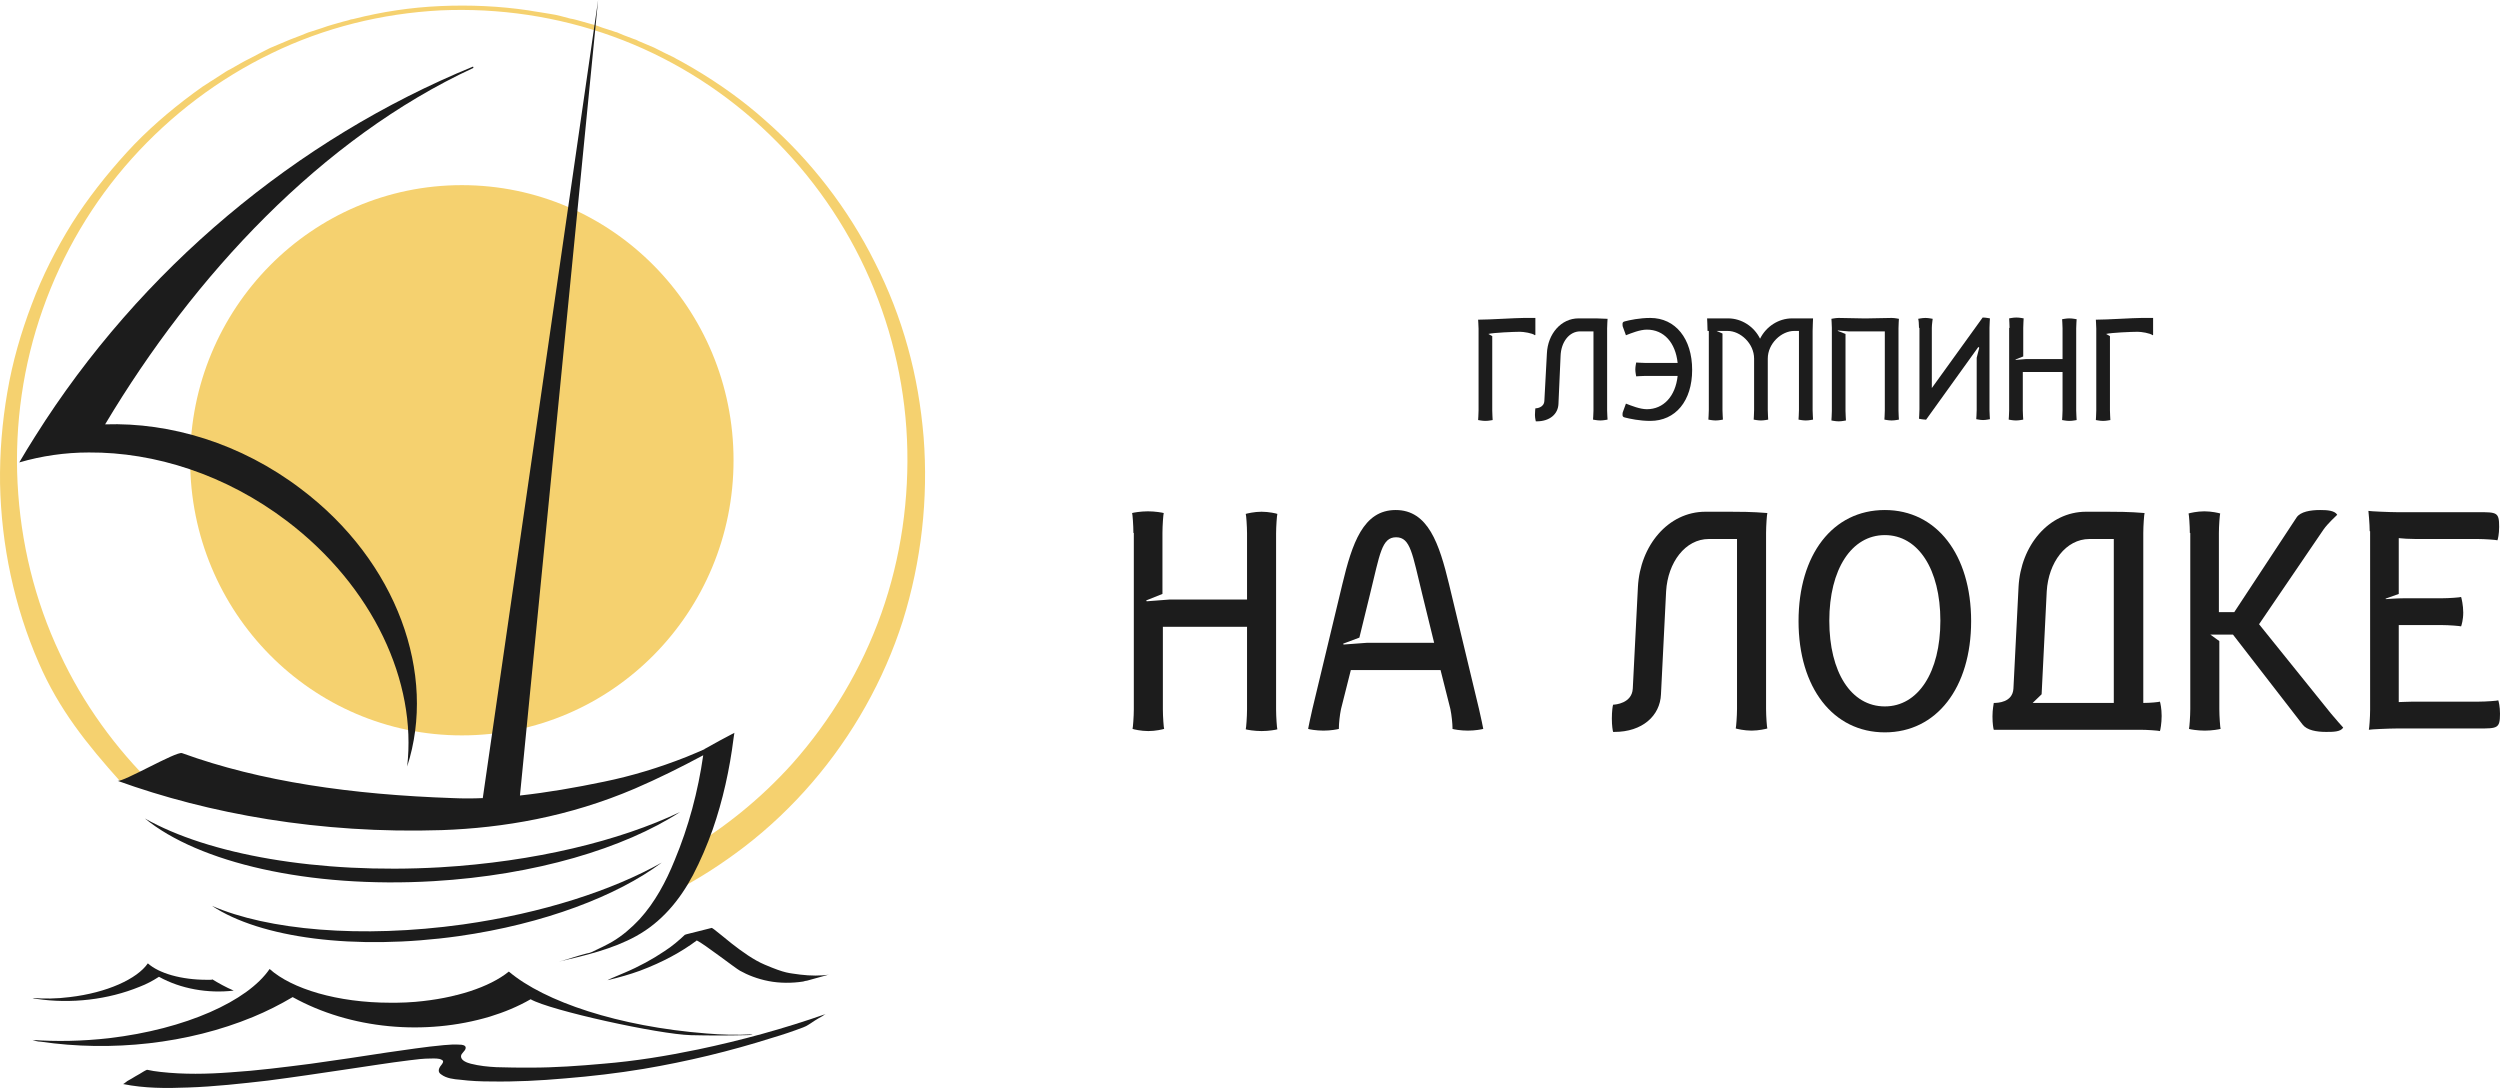 <?xml version="1.0" encoding="UTF-8"?> <svg xmlns="http://www.w3.org/2000/svg" width="108" height="47" viewBox="0 0 108 47" fill="none"><g clip-path="url(#clip0_513_11047)"><path d="M48.963 23.023C48.963 22.705 48.926 22.201 48.907 22.163C48.963 22.145 49.276 22.089 49.59 22.089C49.904 22.089 50.218 22.145 50.273 22.163C50.254 22.219 50.218 22.705 50.218 23.023V25.658L49.516 25.938L49.535 25.976L50.513 25.901H53.872V23.042C53.872 22.724 53.835 22.238 53.816 22.201C53.872 22.182 54.185 22.107 54.499 22.107C54.813 22.107 55.145 22.182 55.182 22.201C55.163 22.257 55.127 22.743 55.127 23.042V30.648C55.127 30.965 55.163 31.47 55.182 31.507C55.127 31.526 54.813 31.582 54.499 31.582C54.185 31.582 53.872 31.526 53.816 31.507C53.835 31.451 53.872 30.965 53.872 30.648V27.078H50.236V30.648C50.236 30.965 50.273 31.451 50.291 31.488C50.236 31.507 49.922 31.582 49.608 31.582C49.295 31.582 48.963 31.507 48.926 31.488C48.944 31.432 48.981 30.947 48.981 30.648V23.023H48.963Z" fill="#1C1C1C"></path><path d="M57.987 25.247C58.412 23.471 58.891 22.033 60.294 22.033C61.697 22.033 62.176 23.49 62.601 25.247L63.893 30.629C63.967 30.928 64.077 31.488 64.077 31.488C64.022 31.507 63.727 31.563 63.413 31.563C63.099 31.563 62.785 31.507 62.748 31.488V31.432C62.748 31.283 62.712 30.89 62.656 30.629L62.232 28.947H58.356L57.932 30.629C57.876 30.89 57.84 31.264 57.84 31.432V31.488C57.784 31.507 57.489 31.563 57.175 31.563C56.861 31.563 56.548 31.507 56.511 31.488C56.511 31.488 56.621 30.928 56.695 30.629L57.987 25.247ZM58.024 27.807L58.042 27.844L59.039 27.77H61.955L61.438 25.658C61.014 23.939 60.94 23.21 60.312 23.21C59.685 23.21 59.611 23.939 59.187 25.658L58.725 27.545L58.024 27.807Z" fill="#1C1C1C"></path><path d="M69.687 30.442C69.779 30.442 70.499 30.386 70.536 29.75L70.758 25.359C70.85 23.565 72.068 22.107 73.674 22.107H74.725C75.076 22.107 75.704 22.107 76.349 22.163C76.331 22.219 76.294 22.705 76.294 23.023V30.629C76.294 30.947 76.331 31.432 76.349 31.47C76.294 31.488 75.98 31.563 75.667 31.563C75.353 31.563 75.039 31.488 74.984 31.47C75.002 31.414 75.039 30.928 75.039 30.629V23.285H73.821C72.806 23.285 72.049 24.294 71.976 25.546L71.754 29.993C71.717 30.928 70.942 31.619 69.743 31.619H69.687C69.669 31.563 69.632 31.358 69.632 31.04C69.632 30.722 69.669 30.479 69.687 30.442Z" fill="#1C1C1C"></path><path d="M81.425 22.033C83.658 22.033 85.153 23.957 85.153 26.835C85.153 29.713 83.658 31.638 81.425 31.638C79.192 31.638 77.697 29.713 77.697 26.835C77.697 23.957 79.174 22.033 81.425 22.033ZM81.425 30.517C82.865 30.517 83.824 29.04 83.824 26.817C83.824 24.593 82.865 23.116 81.425 23.116C79.986 23.116 79.026 24.593 79.026 26.817C79.026 29.04 79.967 30.517 81.425 30.517Z" fill="#1C1C1C"></path><path d="M86.131 30.367C86.297 30.367 86.943 30.349 86.98 29.75L87.201 25.359C87.293 23.565 88.511 22.107 90.117 22.107H91.021C91.372 22.107 91.999 22.107 92.645 22.163C92.627 22.219 92.59 22.705 92.59 23.023V30.367C92.903 30.367 93.254 30.33 93.309 30.311C93.328 30.367 93.383 30.61 93.383 30.928C93.383 31.245 93.328 31.544 93.309 31.582C93.254 31.563 92.774 31.526 92.461 31.526H86.241H86.131C86.112 31.47 86.075 31.264 86.075 30.947C86.075 30.629 86.131 30.405 86.131 30.367ZM87.81 30.367H91.316V23.285H90.264C89.249 23.285 88.493 24.294 88.419 25.546L88.198 29.993L87.81 30.367Z" fill="#1C1C1C"></path><path d="M94.601 23.023C94.601 22.705 94.564 22.22 94.546 22.182C94.601 22.163 94.915 22.089 95.229 22.089C95.543 22.089 95.856 22.163 95.912 22.182C95.893 22.238 95.856 22.724 95.856 23.023V26.443H96.521L99.215 22.35C99.381 22.107 99.806 22.033 100.23 22.033C100.525 22.033 100.857 22.051 100.968 22.238C100.913 22.294 100.562 22.612 100.378 22.873L97.591 26.966L100.691 30.816C100.894 31.059 101.19 31.395 101.227 31.432C101.116 31.619 100.784 31.619 100.488 31.619C100.064 31.619 99.658 31.544 99.473 31.302L96.465 27.415H95.487L95.875 27.695V30.629C95.875 30.947 95.912 31.451 95.93 31.488C95.875 31.507 95.561 31.563 95.247 31.563C94.933 31.563 94.601 31.507 94.564 31.488C94.583 31.432 94.62 30.947 94.62 30.629V23.023H94.601Z" fill="#1C1C1C"></path><path d="M102.371 22.948C102.371 22.631 102.315 22.07 102.315 22.07C102.371 22.089 103.238 22.126 103.533 22.126H107.04C107.87 22.126 107.963 22.126 107.963 22.761C107.963 23.079 107.907 23.303 107.889 23.341C107.833 23.322 107.354 23.285 107.04 23.285H104.364C104.106 23.285 103.755 23.266 103.626 23.247V25.658L103.054 25.863L103.072 25.882C103.072 25.882 103.552 25.845 103.866 25.845H105.49C105.803 25.845 106.283 25.808 106.32 25.789C106.339 25.845 106.412 26.144 106.412 26.462C106.412 26.779 106.339 27.003 106.32 27.059C106.265 27.041 105.785 27.003 105.49 27.003H103.626V30.33C103.755 30.33 104.013 30.311 104.235 30.311H107.077C107.391 30.311 107.889 30.274 107.926 30.255C107.944 30.311 108 30.517 108 30.834C108 31.47 107.889 31.47 107.077 31.47H103.552C103.238 31.47 102.389 31.507 102.334 31.526C102.352 31.47 102.389 30.984 102.389 30.666V22.948H102.371Z" fill="#1C1C1C"></path><path d="M63.874 14.203C63.874 14.053 63.855 13.885 63.855 13.81H63.874C64.335 13.81 65.48 13.735 65.83 13.735H66.328V14.464L66.31 14.483C66.199 14.389 65.812 14.333 65.664 14.333C65.406 14.333 64.501 14.371 64.298 14.427L64.465 14.52V17.735C64.465 17.884 64.483 18.108 64.483 18.146C64.465 18.146 64.317 18.183 64.169 18.183C64.022 18.183 63.874 18.146 63.855 18.146C63.855 18.127 63.874 17.884 63.874 17.735V14.203Z" fill="#1C1C1C"></path><path d="M66.328 17.641C66.365 17.641 66.697 17.622 66.716 17.323L66.826 15.268C66.863 14.427 67.435 13.754 68.192 13.754H68.69C68.856 13.754 69.152 13.754 69.447 13.773C69.447 13.791 69.428 14.034 69.428 14.184V17.735C69.428 17.884 69.447 18.108 69.447 18.127C69.428 18.127 69.281 18.164 69.133 18.164C68.986 18.164 68.838 18.127 68.819 18.127C68.819 18.108 68.838 17.884 68.838 17.735V14.315H68.266C67.786 14.315 67.435 14.782 67.417 15.38L67.325 17.454C67.306 17.884 66.956 18.202 66.383 18.202H66.347C66.347 18.183 66.31 18.071 66.31 17.921C66.31 17.772 66.328 17.66 66.328 17.641Z" fill="#1C1C1C"></path><path d="M71.292 18.183C70.831 18.183 70.406 18.09 70.185 18.034C70.111 18.015 70.093 17.977 70.093 17.921C70.093 17.884 70.093 17.828 70.111 17.791L70.24 17.436C70.48 17.529 70.849 17.678 71.145 17.678C71.864 17.678 72.381 17.118 72.474 16.239H71.089C70.942 16.239 70.72 16.258 70.683 16.258C70.683 16.239 70.646 16.09 70.646 15.959C70.646 15.828 70.683 15.679 70.683 15.66C70.702 15.66 70.942 15.679 71.089 15.679H72.474C72.381 14.8 71.883 14.24 71.145 14.24C70.849 14.24 70.48 14.389 70.24 14.483L70.111 14.128C70.093 14.09 70.093 14.034 70.093 13.997C70.093 13.941 70.111 13.903 70.185 13.885C70.388 13.829 70.831 13.735 71.292 13.735C72.381 13.735 73.101 14.632 73.101 15.978C73.101 17.323 72.381 18.183 71.292 18.183Z" fill="#1C1C1C"></path><path d="M73.766 14.296C73.766 14.146 73.747 13.754 73.747 13.754H74.651C75.242 13.754 75.777 14.109 76.035 14.632C76.294 14.109 76.829 13.754 77.42 13.754H78.324C78.324 13.754 78.305 14.165 78.305 14.296V17.716C78.305 17.865 78.324 18.09 78.324 18.127C78.305 18.127 78.158 18.164 78.01 18.164C77.862 18.164 77.715 18.127 77.696 18.127C77.696 18.108 77.715 17.865 77.715 17.716V14.296H77.512C76.958 14.296 76.368 14.838 76.368 15.492V17.716C76.368 17.865 76.386 18.09 76.386 18.127C76.368 18.127 76.22 18.164 76.072 18.164C75.925 18.164 75.777 18.127 75.759 18.127C75.759 18.108 75.777 17.865 75.777 17.716V15.492C75.777 14.838 75.187 14.296 74.633 14.296H74.153L74.411 14.408V17.716C74.411 17.865 74.43 18.09 74.43 18.127C74.411 18.127 74.264 18.164 74.116 18.164C73.969 18.164 73.821 18.127 73.802 18.127C73.802 18.108 73.821 17.865 73.821 17.716V14.296H73.766Z" fill="#1C1C1C"></path><path d="M79.136 14.165C79.136 14.016 79.117 13.791 79.117 13.773C79.136 13.773 79.283 13.735 79.431 13.735C79.892 13.735 80.022 13.754 80.446 13.754H80.704C81.147 13.754 81.258 13.735 81.719 13.735C81.867 13.735 82.015 13.773 82.033 13.773C82.033 13.791 82.015 14.034 82.015 14.184V17.735C82.015 17.884 82.033 18.108 82.033 18.127C82.015 18.127 81.867 18.164 81.719 18.164C81.572 18.164 81.424 18.127 81.406 18.127C81.406 18.108 81.424 17.884 81.424 17.735V14.315H79.855L79.394 14.277V14.296L79.726 14.427V17.753C79.726 17.903 79.745 18.127 79.745 18.164C79.726 18.164 79.579 18.202 79.431 18.202C79.283 18.202 79.136 18.164 79.117 18.164C79.117 18.146 79.136 17.903 79.136 17.753V14.165Z" fill="#1C1C1C"></path><path d="M82.901 14.165C82.901 14.016 82.883 13.791 82.864 13.773C82.883 13.773 83.03 13.735 83.178 13.735C83.326 13.735 83.473 13.773 83.492 13.773C83.492 13.791 83.455 14.016 83.455 14.165V16.763L85.651 13.717C85.799 13.717 85.946 13.754 85.965 13.754C85.965 13.773 85.946 14.016 85.946 14.165V17.716C85.946 17.865 85.965 18.09 85.965 18.108C85.946 18.108 85.799 18.146 85.669 18.146C85.54 18.146 85.393 18.108 85.374 18.108C85.374 18.09 85.393 17.865 85.393 17.716V15.455L85.503 15.025L85.466 14.987L83.196 18.146V18.127C83.049 18.127 82.92 18.09 82.901 18.09C82.901 18.071 82.92 17.828 82.92 17.678V14.165H82.901Z" fill="#1C1C1C"></path><path d="M86.813 14.165C86.813 14.016 86.795 13.791 86.795 13.754C86.813 13.754 86.961 13.717 87.109 13.717C87.256 13.717 87.404 13.754 87.422 13.754C87.422 13.773 87.404 14.016 87.404 14.165V15.399L87.072 15.529V15.548L87.533 15.511H89.102V14.184C89.102 14.034 89.083 13.81 89.083 13.791C89.102 13.791 89.249 13.754 89.397 13.754C89.545 13.754 89.692 13.791 89.711 13.791C89.711 13.81 89.692 14.034 89.692 14.184V17.735C89.692 17.884 89.711 18.108 89.711 18.146C89.692 18.146 89.545 18.183 89.397 18.183C89.249 18.183 89.102 18.146 89.083 18.146C89.083 18.127 89.102 17.884 89.102 17.735V16.071H87.385V17.735C87.385 17.884 87.404 18.108 87.404 18.127C87.385 18.127 87.238 18.164 87.09 18.164C86.942 18.164 86.795 18.127 86.776 18.127C86.776 18.108 86.795 17.884 86.795 17.735V14.165H86.813Z" fill="#1C1C1C"></path><path d="M90.559 14.203C90.559 14.053 90.541 13.885 90.541 13.81H90.559C91.021 13.81 92.165 13.735 92.516 13.735H93.014V14.464L92.996 14.483C92.885 14.389 92.497 14.333 92.35 14.333C92.091 14.333 91.187 14.371 90.984 14.427L91.15 14.52V17.735C91.15 17.884 91.168 18.108 91.168 18.146C91.15 18.146 91.002 18.183 90.855 18.183C90.707 18.183 90.559 18.146 90.541 18.146C90.541 18.127 90.559 17.884 90.559 17.735V14.203Z" fill="#1C1C1C"></path><path d="M39.901 18.893C39.791 17.566 39.569 16.258 39.219 15.006C38.868 13.735 38.388 12.502 37.798 11.343C36.635 9.007 35.011 6.914 33.073 5.214C32.114 4.354 31.062 3.607 29.954 2.953L29.53 2.71L29.327 2.598C29.253 2.56 29.179 2.523 29.124 2.485L28.699 2.28L28.478 2.168L28.367 2.112L28.256 2.056L27.814 1.869L27.592 1.775L27.481 1.719L27.371 1.682L26.928 1.514L26.706 1.42C26.669 1.402 26.632 1.383 26.596 1.383L26.485 1.345L26.023 1.196C25.876 1.14 25.728 1.084 25.562 1.046L25.101 0.916C24.953 0.878 24.787 0.822 24.639 0.804L24.215 0.691C24.067 0.654 23.901 0.617 23.753 0.598L23.292 0.523L23.052 0.486L22.941 0.467L22.831 0.448C21.576 0.262 20.302 0.206 19.029 0.262C17.756 0.318 16.501 0.505 15.264 0.822L15.153 0.841L15.043 0.878L14.821 0.934L14.36 1.065C14.212 1.103 14.065 1.159 13.899 1.215L13.437 1.364C13.29 1.402 13.142 1.476 12.994 1.532L12.551 1.701C12.404 1.757 12.256 1.831 12.108 1.887L11.665 2.074L11.555 2.13C11.518 2.149 11.481 2.168 11.444 2.186L11.223 2.299L10.798 2.523L10.687 2.579L10.577 2.635L10.374 2.747L9.949 2.99L9.838 3.046L9.746 3.102L9.543 3.233L9.137 3.495C9.063 3.532 9.008 3.588 8.934 3.625L8.731 3.756L8.344 4.036C7.31 4.803 6.332 5.644 5.465 6.597C4.597 7.55 3.785 8.578 3.102 9.661C2.42 10.764 1.829 11.923 1.368 13.156C0.906 14.371 0.537 15.641 0.316 16.95C0.094 18.239 -0.016 19.566 0.002 20.893C0.057 23.546 0.611 26.2 1.681 28.648C2.549 30.648 3.748 32.142 5.206 33.768C5.28 33.712 5.354 33.712 5.446 33.768C5.594 33.656 5.778 33.675 5.963 33.675C6.203 33.675 6.406 33.768 6.572 33.937C6.609 33.955 6.664 33.974 6.701 33.993C5.003 32.348 3.582 30.386 2.586 28.237C1.497 25.938 0.888 23.415 0.759 20.874C0.629 18.332 0.999 15.754 1.847 13.361C2.696 10.951 4.007 8.727 5.705 6.84C7.402 4.952 9.451 3.401 11.739 2.299C14.009 1.196 16.501 0.579 19.029 0.448C21.557 0.336 24.086 0.71 26.466 1.57C28.847 2.429 31.043 3.775 32.907 5.494C34.771 7.213 36.303 9.306 37.373 11.605C38.444 13.903 39.071 16.426 39.182 18.986C39.292 21.528 38.923 24.107 38.074 26.499C37.225 28.891 35.897 31.115 34.217 33.002C32.87 34.497 31.283 35.787 29.548 36.796C29.733 37.188 29.548 37.655 29.198 37.88C29.179 37.88 29.161 37.917 29.124 37.936C29.124 38.141 29.105 38.365 29.05 38.552C30.157 37.992 31.191 37.319 32.169 36.572C33.239 35.749 34.217 34.815 35.085 33.806C36.838 31.769 38.185 29.377 38.997 26.835C39.809 24.238 40.105 21.528 39.901 18.893Z" fill="#F5D16F"></path><path d="M19.952 31.769C26.434 31.769 31.689 26.448 31.689 19.883C31.689 13.319 26.434 7.998 19.952 7.998C13.47 7.998 8.215 13.319 8.215 19.883C8.215 26.448 13.47 31.769 19.952 31.769Z" fill="#F5D16F"></path><path d="M34.568 42.103C34.07 42.028 33.959 42.066 33.036 41.673C32.095 41.281 30.933 40.16 30.748 40.085C30.748 40.085 30.305 40.197 30.158 40.234C30.028 40.272 29.604 40.365 29.585 40.384C29.327 40.627 29.05 40.87 28.7 41.094C28.201 41.43 27.629 41.748 26.965 42.028C26.706 42.14 26.245 42.327 26.245 42.346C26.78 42.215 27.186 42.103 27.648 41.935C28.644 41.561 29.456 41.112 30.102 40.627C30.416 40.776 31.763 41.823 31.966 41.935C32.298 42.122 32.723 42.29 33.203 42.383C33.682 42.477 34.218 42.477 34.697 42.402C34.753 42.383 34.827 42.365 34.864 42.365C34.993 42.327 35.14 42.29 35.27 42.252C35.399 42.215 35.546 42.178 35.676 42.14C35.731 42.122 35.786 42.103 35.842 42.103C35.473 42.159 35.011 42.159 34.568 42.103Z" fill="#1C1C1C"></path><path d="M30.508 44.645C26.724 44.346 23.532 43.28 21.982 41.972C21.151 42.645 19.675 43.131 17.94 43.28C17.681 43.299 17.405 43.318 17.128 43.318C17.036 43.318 16.962 43.318 16.869 43.318C14.581 43.318 12.606 42.72 11.647 41.86C10.706 43.243 8.03 44.458 4.708 44.85C3.545 44.981 2.419 45 1.404 44.925C1.515 44.962 1.626 45 1.755 45C4.818 45.448 8.122 45.093 10.927 43.934C11.518 43.691 12.108 43.392 12.643 43.075C15.135 44.458 18.364 44.757 21.169 43.916C21.779 43.729 22.369 43.486 22.923 43.168C23.772 43.654 28.459 44.682 29.843 44.719C30.637 44.738 31.43 44.738 32.224 44.719C32.316 44.719 32.427 44.719 32.519 44.682C31.836 44.719 31.172 44.701 30.508 44.645Z" fill="#1C1C1C"></path><path d="M19.712 42.963C19.694 42.963 19.694 42.963 19.675 42.982C19.712 42.963 19.712 42.963 19.712 42.963Z" fill="#1C1C1C"></path><path d="M5.317 46.831C6.24 47.018 7.181 47.018 8.123 46.98C9.267 46.943 10.429 46.812 11.574 46.681C12.718 46.532 13.844 46.364 14.969 46.196C15.874 46.065 16.778 45.915 17.701 45.803C17.996 45.766 18.291 45.728 18.605 45.728C18.753 45.728 18.956 45.71 19.085 45.785C19.195 45.84 19.122 45.934 19.066 46.009C18.956 46.139 18.882 46.308 19.066 46.42C19.288 46.588 19.62 46.625 19.878 46.644C20.321 46.7 20.764 46.719 21.207 46.719C22.277 46.737 23.348 46.681 24.4 46.588C25.544 46.495 26.67 46.364 27.795 46.177C29.678 45.859 31.542 45.411 33.369 44.831C33.812 44.701 34.255 44.551 34.698 44.383C34.864 44.327 35.03 44.196 35.177 44.103C35.288 44.028 35.399 43.972 35.528 43.897C35.565 43.878 35.62 43.822 35.676 43.804C33.867 44.439 32.022 44.944 30.158 45.336C28.811 45.616 27.445 45.84 26.061 45.953C25.027 46.046 23.975 46.121 22.942 46.121C22.444 46.121 21.945 46.121 21.447 46.102C21.078 46.084 20.709 46.046 20.34 45.953C20.192 45.915 19.915 45.822 19.915 45.635C19.915 45.486 20.118 45.411 20.118 45.261C20.118 45.149 19.952 45.13 19.878 45.13C19.638 45.112 19.398 45.13 19.177 45.149C18.346 45.224 17.535 45.355 16.723 45.467C15.634 45.635 14.526 45.803 13.438 45.953C12.275 46.102 11.112 46.252 9.95 46.326C8.953 46.401 7.938 46.42 6.941 46.308C6.738 46.289 6.535 46.252 6.351 46.214C6.332 46.214 6.203 46.289 6.203 46.289C6.092 46.364 5.982 46.42 5.853 46.495C5.742 46.569 5.631 46.625 5.502 46.7C5.428 46.756 5.336 46.831 5.317 46.831Z" fill="#1C1C1C"></path><path d="M9.063 42.327C9.026 42.327 8.971 42.327 8.934 42.327C7.827 42.327 6.867 42.047 6.387 41.617C5.926 42.29 4.615 42.888 3.01 43.075C2.438 43.15 1.903 43.15 1.404 43.112C1.46 43.131 1.515 43.15 1.57 43.15C3.065 43.374 4.671 43.187 6.036 42.626C6.332 42.514 6.609 42.365 6.867 42.197C7.808 42.72 8.989 42.925 10.097 42.794C9.746 42.645 9.451 42.477 9.174 42.309C9.155 42.327 9.118 42.327 9.063 42.327Z" fill="#1C1C1C"></path><path d="M6.258 35.357C8.583 37.263 13.345 38.384 18.733 38.066C23.126 37.805 26.964 36.646 29.382 35.077C26.761 36.329 23.089 37.226 19.01 37.468C13.714 37.767 8.989 36.908 6.258 35.357Z" fill="#1C1C1C"></path><path d="M9.155 39.132C11.241 40.515 15.301 41.075 19.822 40.44C23.495 39.917 26.669 38.702 28.588 37.263C26.466 38.459 23.439 39.449 20.007 39.935C15.578 40.552 11.554 40.178 9.155 39.132Z" fill="#1C1C1C"></path><path d="M30.453 32.348C30.453 32.348 30.434 32.348 30.434 32.367C30.176 32.479 29.917 32.591 29.641 32.703C28.459 33.17 27.278 33.525 26.097 33.768C24.842 34.03 23.643 34.236 22.462 34.366L25.839 0L20.856 34.478C20.413 34.497 19.989 34.497 19.564 34.478C15.209 34.329 11.259 33.768 7.864 32.535C7.624 32.442 5.299 33.806 5.077 33.731C9.008 35.151 13.806 36.03 19.084 35.861C21.742 35.768 24.584 35.282 27.426 34.067C28.423 33.638 29.401 33.152 30.379 32.628C30.157 34.179 29.751 35.712 29.142 37.169C28.773 38.085 28.293 38.982 27.629 39.711C27.278 40.085 26.891 40.421 26.448 40.683C26.189 40.832 25.913 40.963 25.636 41.094C25.617 41.113 25.544 41.131 25.451 41.169C25.414 41.169 25.396 41.187 25.359 41.187C24.971 41.281 24.455 41.468 24.141 41.542C25.267 41.281 26.466 41.001 27.481 40.44C28.57 39.842 29.364 38.889 29.936 37.805C30.268 37.169 30.545 36.515 30.785 35.843C31.228 34.572 31.523 33.226 31.689 31.9C31.689 31.862 31.708 31.806 31.708 31.769C31.708 31.731 31.726 31.694 31.726 31.657C31.302 31.881 30.877 32.105 30.453 32.348Z" fill="#1C1C1C"></path><path d="M12.994 21.117C10.41 19.155 7.365 18.239 4.541 18.332C8.38 11.904 13.88 5.98 20.45 2.934C20.45 2.878 20.431 2.878 20.431 2.878C12.828 5.999 6.073 11.605 1.515 18.856C1.275 19.23 1.053 19.603 0.832 19.977C1.792 19.697 2.807 19.547 3.84 19.547C6.682 19.529 9.746 20.5 12.385 22.5C16.131 25.34 18.014 29.47 17.589 33.114C18.881 29.134 17.165 24.256 12.994 21.117Z" fill="#1C1C1C"></path></g><defs><clipPath id="clip0_513_11047"><rect width="108" height="47" fill="white"></rect></clipPath></defs></svg> 